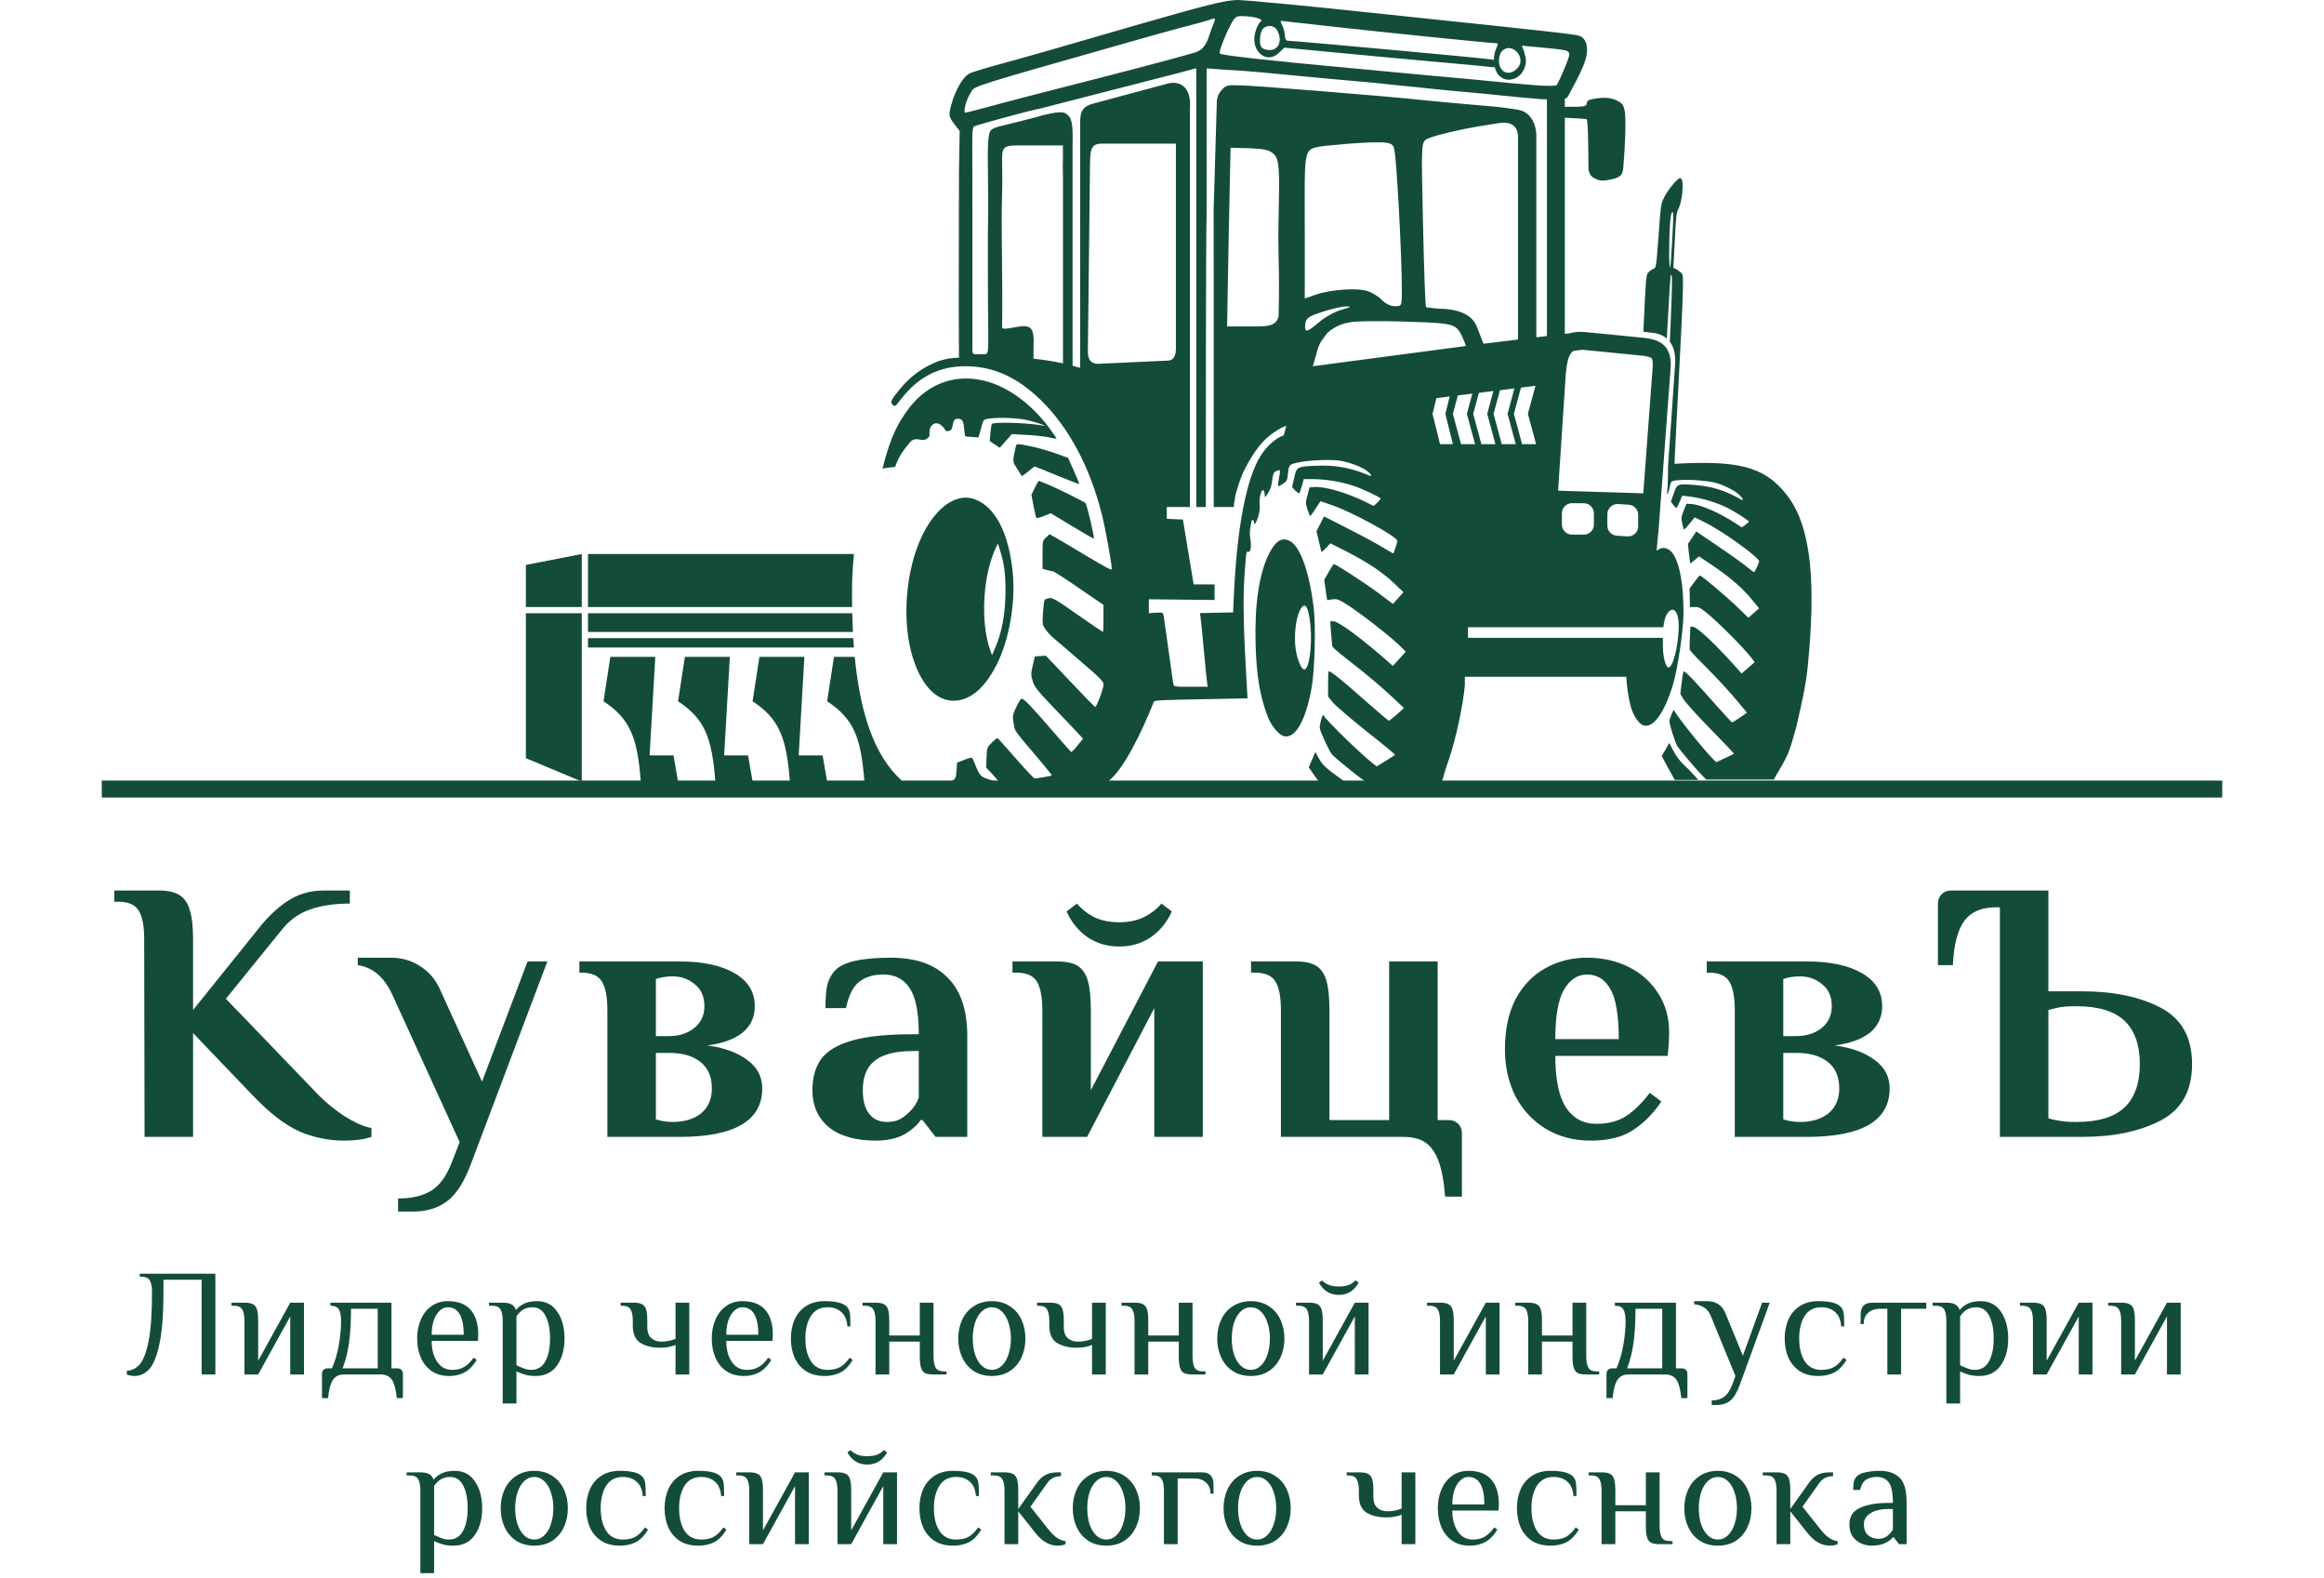 <?xml version="1.0" encoding="UTF-8"?> <svg xmlns="http://www.w3.org/2000/svg" width="137" height="93" viewBox="0 0 137 93" fill="none"><path d="M20.292 67.22C19.368 67.22 18.481 67.037 17.63 66.67C16.794 66.289 15.892 65.592 14.924 64.58L11.382 60.884V67H8.522L8.5 55.34C8.5 54.592 8.398 54.042 8.192 53.69C7.987 53.323 7.576 53.14 6.96 53.14H6.74V52.48H9.38C9.894 52.48 10.29 52.568 10.568 52.744C10.862 52.92 11.067 53.213 11.184 53.624C11.316 54.035 11.382 54.607 11.382 55.34V59.52L15.188 54.79C15.731 54.086 16.31 53.529 16.926 53.118C17.557 52.693 18.276 52.48 19.082 52.48H20.622V53.25C19.713 53.25 18.928 53.367 18.268 53.602C17.623 53.822 17.066 54.225 16.596 54.812L13.318 58.86L18.4 64.14C18.943 64.741 19.552 65.269 20.226 65.724C20.916 66.164 21.473 66.413 21.898 66.472V67C21.458 67.147 20.923 67.22 20.292 67.22ZM23.466 70.63C24.273 70.63 24.926 70.476 25.424 70.168C25.923 69.86 26.326 69.303 26.634 68.496L27.096 67.308L23.137 58.64C22.652 57.584 21.971 56.997 21.09 56.88V56.44H23.026C23.672 56.44 24.244 56.601 24.742 56.924C25.241 57.232 25.622 57.657 25.887 58.2L28.416 63.744L31.101 56.66H32.267L27.823 68.43C27.412 69.574 26.935 70.351 26.392 70.762C25.85 71.187 25.168 71.4 24.346 71.4H23.466V70.63ZM35.804 59.52C35.804 58.772 35.701 58.222 35.496 57.87C35.291 57.503 34.88 57.32 34.264 57.32H34.154V56.66H40.05C41.414 56.66 42.492 56.887 43.284 57.342C44.09 57.797 44.494 58.449 44.494 59.3C44.494 59.945 44.252 60.466 43.768 60.862C43.284 61.243 42.594 61.493 41.7 61.61C42.682 61.742 43.467 62.028 44.054 62.468C44.641 62.893 44.934 63.451 44.934 64.14C44.934 66.047 43.306 67 40.05 67H35.804V59.52ZM39.434 61.06C40.02 61.06 40.512 60.906 40.908 60.598C41.319 60.275 41.524 59.843 41.524 59.3C41.524 58.728 41.333 58.295 40.952 58.002C40.585 57.694 40.153 57.54 39.654 57.54C39.302 57.54 38.972 57.591 38.664 57.694V61.06H39.434ZM39.654 66.12C40.343 66.12 40.901 65.951 41.326 65.614C41.751 65.262 41.964 64.771 41.964 64.14C41.964 63.451 41.736 62.93 41.282 62.578C40.842 62.226 40.226 62.05 39.434 62.05H38.664V65.966C38.972 66.069 39.302 66.12 39.654 66.12ZM51.631 67.22C50.443 67.22 49.519 66.956 48.859 66.428C48.214 65.885 47.891 65.159 47.891 64.25C47.891 63.517 48.06 62.908 48.397 62.424C48.749 61.94 49.358 61.573 50.223 61.324C51.088 61.075 52.291 60.95 53.831 60.95H54.161C54.161 59.674 53.985 58.772 53.633 58.244C53.281 57.701 52.76 57.43 52.071 57.43C51.499 57.43 51.03 57.569 50.663 57.848C50.296 58.127 50.032 58.647 49.871 59.41H48.661C48.661 58.911 48.69 58.486 48.749 58.134C48.822 57.782 48.976 57.474 49.211 57.21C49.666 56.697 50.766 56.44 52.511 56.44C53.978 56.44 55.092 56.829 55.855 57.606C56.632 58.369 57.021 59.52 57.021 61.06V67H55.151L54.381 66.01H54.271C54.139 66.215 53.934 66.421 53.655 66.626C53.156 67.022 52.482 67.22 51.631 67.22ZM52.291 66.12C52.599 66.12 52.863 66.061 53.083 65.944C53.303 65.812 53.516 65.636 53.721 65.416C53.912 65.211 54.058 64.969 54.161 64.69V61.94H53.831C52.79 61.94 52.034 62.131 51.565 62.512C51.096 62.879 50.861 63.458 50.861 64.25C50.861 64.851 50.986 65.313 51.235 65.636C51.484 65.959 51.836 66.12 52.291 66.12ZM61.445 59.52C61.445 58.772 61.342 58.222 61.137 57.87C60.932 57.503 60.521 57.32 59.905 57.32H59.685V56.66H62.325C62.853 56.66 63.256 56.748 63.535 56.924C63.814 57.1 64.012 57.393 64.129 57.804C64.246 58.2 64.305 58.772 64.305 59.52V64.25L68.265 56.66H70.905V67H68.045V59.41L64.085 67H61.445V59.52ZM65.977 55.78C65.273 55.78 64.65 55.597 64.107 55.23C63.564 54.849 63.154 54.343 62.875 53.712L63.491 53.25C63.74 53.558 64.07 53.822 64.481 54.042C64.906 54.247 65.405 54.35 65.977 54.35C66.549 54.35 67.04 54.247 67.451 54.042C67.876 53.822 68.214 53.558 68.463 53.25L69.079 53.712C68.8 54.343 68.39 54.849 67.847 55.23C67.304 55.597 66.681 55.78 65.977 55.78ZM85.19 70.52C85.117 69.581 84.978 68.855 84.772 68.342C84.567 67.843 84.296 67.491 83.958 67.286C83.636 67.095 83.225 67 82.726 67H75.51V59.52C75.51 58.772 75.408 58.222 75.202 57.87C74.997 57.503 74.586 57.32 73.97 57.32H73.75V56.66H76.39C76.918 56.66 77.322 56.748 77.6 56.924C77.879 57.1 78.077 57.393 78.194 57.804C78.312 58.2 78.37 58.772 78.37 59.52V66.01H81.89V56.66H84.75V66.01H85.41C85.63 66.01 85.814 66.083 85.96 66.23C86.107 66.377 86.18 66.56 86.18 66.78V70.52H85.19ZM93.776 67.22C92.764 67.22 91.877 66.985 91.114 66.516C90.352 66.047 89.758 65.409 89.332 64.602C88.922 63.781 88.716 62.857 88.716 61.83C88.716 60.686 88.922 59.711 89.332 58.904C89.758 58.097 90.337 57.489 91.07 57.078C91.804 56.653 92.632 56.44 93.556 56.44C94.466 56.44 95.287 56.623 96.02 56.99C96.754 57.357 97.333 57.877 97.758 58.552C98.184 59.212 98.396 59.975 98.396 60.84C98.396 61.119 98.382 61.434 98.352 61.786L98.308 62.226H91.686C91.686 63.619 91.899 64.639 92.324 65.284C92.75 65.915 93.344 66.23 94.106 66.23C94.81 66.23 95.397 66.076 95.866 65.768C96.35 65.445 96.812 64.991 97.252 64.404L97.934 64.91C97.509 65.57 96.974 66.12 96.328 66.56C95.698 67 94.847 67.22 93.776 67.22ZM95.426 61.236C95.426 59.857 95.265 58.882 94.942 58.31C94.62 57.723 94.158 57.43 93.556 57.43C92.999 57.43 92.544 57.731 92.192 58.332C91.855 58.919 91.686 59.887 91.686 61.236H95.426ZM102.264 59.52C102.264 58.772 102.161 58.222 101.956 57.87C101.75 57.503 101.34 57.32 100.724 57.32H100.614V56.66H106.51C107.874 56.66 108.952 56.887 109.744 57.342C110.55 57.797 110.954 58.449 110.954 59.3C110.954 59.945 110.712 60.466 110.228 60.862C109.744 61.243 109.054 61.493 108.16 61.61C109.142 61.742 109.927 62.028 110.514 62.468C111.1 62.893 111.394 63.451 111.394 64.14C111.394 66.047 109.766 67 106.51 67H102.264V59.52ZM105.894 61.06C106.48 61.06 106.972 60.906 107.368 60.598C107.778 60.275 107.984 59.843 107.984 59.3C107.984 58.728 107.793 58.295 107.412 58.002C107.045 57.694 106.612 57.54 106.114 57.54C105.762 57.54 105.432 57.591 105.124 57.694V61.06H105.894ZM106.114 66.12C106.803 66.12 107.36 65.951 107.786 65.614C108.211 65.262 108.424 64.771 108.424 64.14C108.424 63.451 108.196 62.93 107.742 62.578C107.302 62.226 106.686 62.05 105.894 62.05H105.124V65.966C105.432 66.069 105.762 66.12 106.114 66.12ZM117.893 53.47H117.651C116.815 53.47 116.199 53.734 115.803 54.262C115.407 54.79 115.179 55.663 115.121 56.88H114.241V53.25C114.241 53.03 114.314 52.847 114.461 52.7C114.607 52.553 114.791 52.48 115.011 52.48H120.753V58.42H122.733C124.595 58.42 126.143 58.743 127.375 59.388C128.607 60.033 129.223 61.141 129.223 62.71C129.223 64.279 128.607 65.387 127.375 66.032C126.143 66.677 124.595 67 122.733 67H117.893V53.47ZM122.403 66.12C123.693 66.12 124.639 65.834 125.241 65.262C125.842 64.69 126.143 63.839 126.143 62.71C126.143 61.581 125.842 60.73 125.241 60.158C124.639 59.586 123.693 59.3 122.403 59.3H122.293C121.853 59.3 121.486 59.337 121.193 59.41L120.753 59.52V65.9C120.914 65.959 121.061 65.995 121.193 66.01C121.515 66.083 121.882 66.12 122.293 66.12H122.403Z" fill="#144C3C"></path><path d="M7.926 81.09C7.788 81.09 7.638 81.063 7.476 81.009V80.784C7.776 80.772 8.031 80.643 8.241 80.397C8.457 80.151 8.631 79.692 8.763 79.02C8.895 78.342 8.961 77.382 8.961 76.14C8.961 75.834 8.919 75.609 8.835 75.465C8.751 75.315 8.583 75.24 8.331 75.24H8.241V75.06H12.696V81H11.886V75.42H9.636V76.14C9.636 77.436 9.558 78.45 9.402 79.182C9.252 79.908 9.051 80.409 8.799 80.685C8.553 80.955 8.262 81.09 7.926 81.09ZM14.41 77.85C14.41 77.544 14.368 77.319 14.284 77.175C14.2 77.025 14.032 76.95 13.78 76.95H13.645V76.77H14.41C14.632 76.77 14.797 76.8 14.905 76.86C15.019 76.914 15.1 77.016 15.148 77.166C15.196 77.316 15.22 77.544 15.22 77.85V80.19L17.11 76.77H17.92V81H17.11V77.58L15.22 81H14.41V77.85ZM18.981 80.955C18.981 80.865 19.011 80.79 19.071 80.73C19.131 80.67 19.206 80.64 19.296 80.64H19.566C19.752 80.226 19.887 79.773 19.971 79.281C20.061 78.783 20.106 78.306 20.106 77.85C20.106 77.544 20.064 77.319 19.98 77.175C19.896 77.025 19.728 76.95 19.476 76.95V76.77H23.076V80.64H23.436C23.526 80.64 23.601 80.67 23.661 80.73C23.721 80.79 23.751 80.865 23.751 80.955V82.395H23.391C23.343 81.891 23.247 81.531 23.103 81.315C22.959 81.105 22.74 81 22.446 81H20.286C19.992 81 19.773 81.105 19.629 81.315C19.485 81.531 19.389 81.891 19.341 82.395H18.981V80.955ZM22.266 80.64V77.13H20.691C20.691 77.916 20.652 78.588 20.574 79.146C20.496 79.698 20.37 80.196 20.196 80.64H22.266ZM26.482 81.09C26.074 81.09 25.729 80.994 25.447 80.802C25.165 80.604 24.952 80.34 24.808 80.01C24.664 79.674 24.592 79.299 24.592 78.885C24.592 78.477 24.664 78.105 24.808 77.769C24.952 77.433 25.159 77.169 25.429 76.977C25.705 76.779 26.026 76.68 26.392 76.68C26.998 76.68 27.448 76.851 27.742 77.193C28.042 77.529 28.192 78.018 28.192 78.66L28.174 79.02H25.447C25.447 79.524 25.555 79.935 25.771 80.253C25.987 80.571 26.284 80.73 26.662 80.73C26.944 80.73 27.181 80.67 27.373 80.55C27.571 80.43 27.754 80.25 27.922 80.01L28.102 80.145C27.904 80.475 27.673 80.715 27.409 80.865C27.145 81.015 26.836 81.09 26.482 81.09ZM27.337 78.66C27.337 78.132 27.259 77.73 27.103 77.454C26.947 77.178 26.71 77.04 26.392 77.04C26.212 77.04 26.05 77.112 25.906 77.256C25.762 77.394 25.648 77.586 25.564 77.832C25.486 78.078 25.447 78.354 25.447 78.66H27.337ZM29.634 77.85C29.634 77.544 29.593 77.319 29.509 77.175C29.424 77.025 29.256 76.95 29.005 76.95H28.825V76.77H29.634C29.863 76.77 30.034 76.803 30.148 76.869C30.267 76.929 30.352 77.031 30.399 77.175H30.445C30.552 77.037 30.706 76.92 30.904 76.824C31.102 76.728 31.354 76.68 31.66 76.68C32.175 76.68 32.575 76.89 32.856 77.31C33.139 77.724 33.279 78.249 33.279 78.885C33.279 79.527 33.133 80.055 32.839 80.469C32.55 80.883 32.127 81.09 31.57 81.09C31.341 81.09 31.14 81.066 30.966 81.018C30.793 80.97 30.619 80.904 30.445 80.82V82.71H29.634V77.85ZM31.299 80.73C31.683 80.73 31.965 80.562 32.145 80.226C32.331 79.89 32.425 79.443 32.425 78.885C32.425 78.333 32.337 77.889 32.163 77.553C31.989 77.211 31.732 77.04 31.39 77.04C30.988 77.04 30.672 77.22 30.445 77.58V80.46C30.625 80.544 30.78 80.61 30.913 80.658C31.044 80.706 31.174 80.73 31.299 80.73ZM39.823 79.263C39.553 79.371 39.253 79.425 38.923 79.425C38.461 79.425 38.074 79.332 37.762 79.146C37.456 78.954 37.303 78.612 37.303 78.12V77.85C37.303 77.544 37.261 77.319 37.177 77.175C37.093 77.025 36.925 76.95 36.673 76.95H36.583V76.77H37.348C37.57 76.77 37.735 76.8 37.843 76.86C37.957 76.914 38.038 77.016 38.086 77.166C38.134 77.316 38.158 77.544 38.158 77.85V78.21C38.158 78.504 38.236 78.72 38.392 78.858C38.548 78.996 38.74 79.065 38.968 79.065C39.268 79.065 39.553 79.011 39.823 78.903V76.77H40.633V81H39.823V79.263ZM43.848 81.09C43.44 81.09 43.095 80.994 42.813 80.802C42.531 80.604 42.318 80.34 42.174 80.01C42.03 79.674 41.958 79.299 41.958 78.885C41.958 78.477 42.03 78.105 42.174 77.769C42.318 77.433 42.525 77.169 42.795 76.977C43.071 76.779 43.392 76.68 43.758 76.68C44.364 76.68 44.814 76.851 45.108 77.193C45.408 77.529 45.558 78.018 45.558 78.66L45.54 79.02H42.813C42.813 79.524 42.921 79.935 43.137 80.253C43.353 80.571 43.65 80.73 44.028 80.73C44.31 80.73 44.547 80.67 44.739 80.55C44.937 80.43 45.12 80.25 45.288 80.01L45.468 80.145C45.27 80.475 45.039 80.715 44.775 80.865C44.511 81.015 44.202 81.09 43.848 81.09ZM44.703 78.66C44.703 78.132 44.625 77.73 44.469 77.454C44.313 77.178 44.076 77.04 43.758 77.04C43.578 77.04 43.416 77.112 43.272 77.256C43.128 77.394 43.014 77.586 42.93 77.832C42.852 78.078 42.813 78.354 42.813 78.66H44.703ZM48.603 81.09C48.171 81.09 47.805 80.994 47.505 80.802C47.211 80.604 46.989 80.34 46.839 80.01C46.695 79.674 46.623 79.299 46.623 78.885C46.623 78.471 46.695 78.099 46.839 77.769C46.989 77.433 47.211 77.169 47.505 76.977C47.805 76.779 48.171 76.68 48.603 76.68C49.263 76.68 49.698 76.785 49.908 76.995C50.01 77.097 50.073 77.223 50.097 77.373C50.121 77.517 50.133 77.781 50.133 78.165H49.953C49.929 77.793 49.812 77.514 49.602 77.328C49.392 77.136 49.119 77.04 48.783 77.04C48.351 77.04 48.024 77.211 47.802 77.553C47.586 77.895 47.478 78.339 47.478 78.885C47.478 79.431 47.586 79.875 47.802 80.217C48.024 80.559 48.351 80.73 48.783 80.73C49.089 80.73 49.341 80.673 49.539 80.559C49.737 80.439 49.92 80.256 50.088 80.01L50.268 80.145C50.07 80.481 49.836 80.724 49.566 80.874C49.296 81.018 48.975 81.09 48.603 81.09ZM51.612 77.85C51.612 77.544 51.57 77.319 51.486 77.175C51.402 77.025 51.234 76.95 50.982 76.95H50.847V76.77H51.612C51.834 76.77 51.999 76.8 52.107 76.86C52.221 76.914 52.302 77.016 52.35 77.166C52.398 77.316 52.422 77.544 52.422 77.85V78.705H54.222V76.77H55.032V79.92C55.032 80.226 55.074 80.454 55.158 80.604C55.242 80.748 55.41 80.82 55.662 80.82H55.797V81H55.032C54.81 81 54.642 80.973 54.528 80.919C54.42 80.859 54.342 80.754 54.294 80.604C54.246 80.454 54.222 80.226 54.222 79.92V79.065H52.422V81H51.612V77.85ZM58.468 81.09C58.06 81.09 57.706 80.994 57.406 80.802C57.106 80.604 56.878 80.337 56.722 80.001C56.566 79.665 56.488 79.293 56.488 78.885C56.488 78.477 56.566 78.105 56.722 77.769C56.878 77.433 57.106 77.169 57.406 76.977C57.706 76.779 58.06 76.68 58.468 76.68C58.876 76.68 59.23 76.779 59.53 76.977C59.83 77.169 60.058 77.433 60.214 77.769C60.37 78.105 60.448 78.477 60.448 78.885C60.448 79.293 60.37 79.665 60.214 80.001C60.058 80.337 59.83 80.604 59.53 80.802C59.23 80.994 58.876 81.09 58.468 81.09ZM58.468 80.73C58.69 80.73 58.885 80.649 59.053 80.487C59.227 80.325 59.359 80.103 59.449 79.821C59.545 79.539 59.593 79.227 59.593 78.885C59.593 78.543 59.545 78.231 59.449 77.949C59.359 77.667 59.227 77.445 59.053 77.283C58.885 77.121 58.69 77.04 58.468 77.04C58.246 77.04 58.048 77.121 57.874 77.283C57.706 77.445 57.574 77.667 57.478 77.949C57.388 78.231 57.343 78.543 57.343 78.885C57.343 79.227 57.388 79.539 57.478 79.821C57.574 80.103 57.706 80.325 57.874 80.487C58.048 80.649 58.246 80.73 58.468 80.73ZM64.376 79.263C64.106 79.371 63.806 79.425 63.476 79.425C63.014 79.425 62.627 79.332 62.315 79.146C62.009 78.954 61.856 78.612 61.856 78.12V77.85C61.856 77.544 61.814 77.319 61.73 77.175C61.646 77.025 61.478 76.95 61.226 76.95H61.136V76.77H61.901C62.123 76.77 62.288 76.8 62.396 76.86C62.51 76.914 62.591 77.016 62.639 77.166C62.687 77.316 62.711 77.544 62.711 77.85V78.21C62.711 78.504 62.789 78.72 62.945 78.858C63.101 78.996 63.293 79.065 63.521 79.065C63.821 79.065 64.106 79.011 64.376 78.903V76.77H65.186V81H64.376V79.263ZM66.88 77.85C66.88 77.544 66.838 77.319 66.754 77.175C66.67 77.025 66.502 76.95 66.25 76.95H66.115V76.77H66.88C67.102 76.77 67.267 76.8 67.375 76.86C67.489 76.914 67.57 77.016 67.618 77.166C67.666 77.316 67.69 77.544 67.69 77.85V78.705H69.49V76.77H70.3V79.92C70.3 80.226 70.342 80.454 70.426 80.604C70.51 80.748 70.678 80.82 70.93 80.82H71.065V81H70.3C70.078 81 69.91 80.973 69.796 80.919C69.688 80.859 69.61 80.754 69.562 80.604C69.514 80.454 69.49 80.226 69.49 79.92V79.065H67.69V81H66.88V77.85ZM73.736 81.09C73.328 81.09 72.974 80.994 72.674 80.802C72.374 80.604 72.146 80.337 71.99 80.001C71.834 79.665 71.756 79.293 71.756 78.885C71.756 78.477 71.834 78.105 71.99 77.769C72.146 77.433 72.374 77.169 72.674 76.977C72.974 76.779 73.328 76.68 73.736 76.68C74.144 76.68 74.498 76.779 74.798 76.977C75.098 77.169 75.326 77.433 75.482 77.769C75.638 78.105 75.716 78.477 75.716 78.885C75.716 79.293 75.638 79.665 75.482 80.001C75.326 80.337 75.098 80.604 74.798 80.802C74.498 80.994 74.144 81.09 73.736 81.09ZM73.736 80.73C73.958 80.73 74.153 80.649 74.321 80.487C74.495 80.325 74.627 80.103 74.717 79.821C74.813 79.539 74.861 79.227 74.861 78.885C74.861 78.543 74.813 78.231 74.717 77.949C74.627 77.667 74.495 77.445 74.321 77.283C74.153 77.121 73.958 77.04 73.736 77.04C73.514 77.04 73.316 77.121 73.142 77.283C72.974 77.445 72.842 77.667 72.746 77.949C72.656 78.231 72.611 78.543 72.611 78.885C72.611 79.227 72.656 79.539 72.746 79.821C72.842 80.103 72.974 80.325 73.142 80.487C73.316 80.649 73.514 80.73 73.736 80.73ZM77.167 77.85C77.167 77.544 77.125 77.319 77.041 77.175C76.957 77.025 76.789 76.95 76.537 76.95H76.402V76.77H77.167C77.389 76.77 77.554 76.8 77.662 76.86C77.776 76.914 77.857 77.016 77.905 77.166C77.953 77.316 77.977 77.544 77.977 77.85V80.19L79.867 76.77H80.677V81H79.867V77.58L77.977 81H77.167V77.85ZM78.922 76.311C78.406 76.311 78.016 76.071 77.752 75.591L77.932 75.456C78.052 75.576 78.187 75.666 78.337 75.726C78.487 75.786 78.682 75.816 78.922 75.816C79.162 75.816 79.357 75.786 79.507 75.726C79.657 75.666 79.792 75.576 79.912 75.456L80.092 75.591C79.828 76.071 79.438 76.311 78.922 76.311ZM84.888 77.85C84.888 77.544 84.846 77.319 84.762 77.175C84.678 77.025 84.51 76.95 84.258 76.95H84.123V76.77H84.888C85.11 76.77 85.275 76.8 85.383 76.86C85.497 76.914 85.578 77.016 85.626 77.166C85.674 77.316 85.698 77.544 85.698 77.85V80.19L87.588 76.77H88.398V81H87.588V77.58L85.698 81H84.888V77.85ZM90.089 77.85C90.089 77.544 90.047 77.319 89.963 77.175C89.879 77.025 89.711 76.95 89.459 76.95H89.324V76.77H90.089C90.311 76.77 90.476 76.8 90.584 76.86C90.698 76.914 90.779 77.016 90.827 77.166C90.875 77.316 90.899 77.544 90.899 77.85V78.705H92.699V76.77H93.509V79.92C93.509 80.226 93.551 80.454 93.635 80.604C93.719 80.748 93.887 80.82 94.139 80.82H94.274V81H93.509C93.287 81 93.119 80.973 93.005 80.919C92.897 80.859 92.819 80.754 92.771 80.604C92.723 80.454 92.699 80.226 92.699 79.92V79.065H90.899V81H90.089V77.85ZM94.703 80.955C94.703 80.865 94.733 80.79 94.793 80.73C94.853 80.67 94.928 80.64 95.018 80.64H95.288C95.474 80.226 95.609 79.773 95.693 79.281C95.783 78.783 95.828 78.306 95.828 77.85C95.828 77.544 95.786 77.319 95.702 77.175C95.618 77.025 95.45 76.95 95.198 76.95V76.77H98.798V80.64H99.158C99.248 80.64 99.323 80.67 99.383 80.73C99.443 80.79 99.473 80.865 99.473 80.955V82.395H99.113C99.065 81.891 98.969 81.531 98.825 81.315C98.681 81.105 98.462 81 98.168 81H96.008C95.714 81 95.495 81.105 95.351 81.315C95.207 81.531 95.111 81.891 95.063 82.395H94.703V80.955ZM97.988 80.64V77.13H96.413C96.413 77.916 96.374 78.588 96.296 79.146C96.218 79.698 96.092 80.196 95.918 80.64H97.988ZM100.907 82.53C101.201 82.53 101.441 82.461 101.627 82.323C101.819 82.191 101.984 81.945 102.122 81.585L102.302 81.09L100.862 77.58C100.694 77.148 100.364 76.908 99.872 76.86V76.68H100.637C101.159 76.68 101.519 76.92 101.717 77.4L102.743 79.893L103.877 76.77H104.327L102.572 81.585C102.398 82.059 102.206 82.38 101.996 82.548C101.786 82.716 101.513 82.8 101.177 82.8H100.907V82.53ZM107.187 81.09C106.755 81.09 106.389 80.994 106.089 80.802C105.795 80.604 105.573 80.34 105.423 80.01C105.279 79.674 105.207 79.299 105.207 78.885C105.207 78.471 105.279 78.099 105.423 77.769C105.573 77.433 105.795 77.169 106.089 76.977C106.389 76.779 106.755 76.68 107.187 76.68C107.847 76.68 108.282 76.785 108.492 76.995C108.594 77.097 108.657 77.223 108.681 77.373C108.705 77.517 108.717 77.781 108.717 78.165H108.537C108.513 77.793 108.396 77.514 108.186 77.328C107.976 77.136 107.703 77.04 107.367 77.04C106.935 77.04 106.608 77.211 106.386 77.553C106.17 77.895 106.062 78.339 106.062 78.885C106.062 79.431 106.17 79.875 106.386 80.217C106.608 80.559 106.935 80.73 107.367 80.73C107.673 80.73 107.925 80.673 108.123 80.559C108.321 80.439 108.504 80.256 108.672 80.01L108.852 80.145C108.654 80.481 108.42 80.724 108.15 80.874C107.88 81.018 107.559 81.09 107.187 81.09ZM111.259 77.13H110.809C110.527 77.13 110.299 77.211 110.125 77.373C109.951 77.529 109.864 77.748 109.864 78.03H109.684V77.49C109.684 77.01 109.909 76.77 110.359 76.77H113.554V77.13H112.069V81H111.259V77.13ZM114.739 77.85C114.739 77.544 114.697 77.319 114.613 77.175C114.529 77.025 114.361 76.95 114.109 76.95H113.929V76.77H114.739C114.967 76.77 115.138 76.803 115.252 76.869C115.372 76.929 115.456 77.031 115.504 77.175H115.549C115.657 77.037 115.81 76.92 116.008 76.824C116.206 76.728 116.458 76.68 116.764 76.68C117.28 76.68 117.679 76.89 117.961 77.31C118.243 77.724 118.384 78.249 118.384 78.885C118.384 79.527 118.237 80.055 117.943 80.469C117.655 80.883 117.232 81.09 116.674 81.09C116.446 81.09 116.245 81.066 116.071 81.018C115.897 80.97 115.723 80.904 115.549 80.82V82.71H114.739V77.85ZM116.404 80.73C116.788 80.73 117.07 80.562 117.25 80.226C117.436 79.89 117.529 79.443 117.529 78.885C117.529 78.333 117.442 77.889 117.268 77.553C117.094 77.211 116.836 77.04 116.494 77.04C116.092 77.04 115.777 77.22 115.549 77.58V80.46C115.729 80.544 115.885 80.61 116.017 80.658C116.149 80.706 116.278 80.73 116.404 80.73ZM119.842 77.85C119.842 77.544 119.8 77.319 119.716 77.175C119.632 77.025 119.464 76.95 119.212 76.95H119.077V76.77H119.842C120.064 76.77 120.229 76.8 120.337 76.86C120.451 76.914 120.532 77.016 120.58 77.166C120.628 77.316 120.652 77.544 120.652 77.85V80.19L122.542 76.77H123.352V81H122.542V77.58L120.652 81H119.842V77.85ZM125.043 77.85C125.043 77.544 125.001 77.319 124.917 77.175C124.833 77.025 124.665 76.95 124.413 76.95H124.278V76.77H125.043C125.265 76.77 125.43 76.8 125.538 76.86C125.652 76.914 125.733 77.016 125.781 77.166C125.829 77.316 125.853 77.544 125.853 77.85V80.19L127.743 76.77H128.553V81H127.743V77.58L125.853 81H125.043V77.85ZM24.78 87.85C24.78 87.544 24.738 87.319 24.654 87.175C24.57 87.025 24.402 86.95 24.15 86.95H23.97V86.77H24.78C25.008 86.77 25.179 86.803 25.293 86.869C25.413 86.929 25.497 87.031 25.545 87.175H25.59C25.698 87.037 25.851 86.92 26.049 86.824C26.247 86.728 26.499 86.68 26.805 86.68C27.321 86.68 27.72 86.89 28.002 87.31C28.284 87.724 28.425 88.249 28.425 88.885C28.425 89.527 28.278 90.055 27.984 90.469C27.696 90.883 27.273 91.09 26.715 91.09C26.487 91.09 26.286 91.066 26.112 91.018C25.938 90.97 25.764 90.904 25.59 90.82V92.71H24.78V87.85ZM26.445 90.73C26.829 90.73 27.111 90.562 27.291 90.226C27.477 89.89 27.57 89.443 27.57 88.885C27.57 88.333 27.483 87.889 27.309 87.553C27.135 87.211 26.877 87.04 26.535 87.04C26.133 87.04 25.818 87.22 25.59 87.58V90.46C25.77 90.544 25.926 90.61 26.058 90.658C26.19 90.706 26.319 90.73 26.445 90.73ZM31.494 91.09C31.087 91.09 30.733 90.994 30.433 90.802C30.133 90.604 29.904 90.337 29.748 90.001C29.593 89.665 29.515 89.293 29.515 88.885C29.515 88.477 29.593 88.105 29.748 87.769C29.904 87.433 30.133 87.169 30.433 86.977C30.733 86.779 31.087 86.68 31.494 86.68C31.902 86.68 32.257 86.779 32.556 86.977C32.856 87.169 33.084 87.433 33.24 87.769C33.397 88.105 33.474 88.477 33.474 88.885C33.474 89.293 33.397 89.665 33.24 90.001C33.084 90.337 32.856 90.604 32.556 90.802C32.257 90.994 31.902 91.09 31.494 91.09ZM31.494 90.73C31.716 90.73 31.912 90.649 32.08 90.487C32.254 90.325 32.386 90.103 32.475 89.821C32.572 89.539 32.62 89.227 32.62 88.885C32.62 88.543 32.572 88.231 32.475 87.949C32.386 87.667 32.254 87.445 32.08 87.283C31.912 87.121 31.716 87.04 31.494 87.04C31.273 87.04 31.075 87.121 30.901 87.283C30.733 87.445 30.601 87.667 30.505 87.949C30.415 88.231 30.369 88.543 30.369 88.885C30.369 89.227 30.415 89.539 30.505 89.821C30.601 90.103 30.733 90.325 30.901 90.487C31.075 90.649 31.273 90.73 31.494 90.73ZM36.537 91.09C36.105 91.09 35.739 90.994 35.439 90.802C35.145 90.604 34.923 90.34 34.773 90.01C34.629 89.674 34.557 89.299 34.557 88.885C34.557 88.471 34.629 88.099 34.773 87.769C34.923 87.433 35.145 87.169 35.439 86.977C35.739 86.779 36.105 86.68 36.537 86.68C37.197 86.68 37.632 86.785 37.842 86.995C37.944 87.097 38.007 87.223 38.031 87.373C38.055 87.517 38.067 87.781 38.067 88.165H37.887C37.863 87.793 37.746 87.514 37.536 87.328C37.326 87.136 37.053 87.04 36.717 87.04C36.285 87.04 35.958 87.211 35.736 87.553C35.52 87.895 35.412 88.339 35.412 88.885C35.412 89.431 35.52 89.875 35.736 90.217C35.958 90.559 36.285 90.73 36.717 90.73C37.023 90.73 37.275 90.673 37.473 90.559C37.671 90.439 37.854 90.256 38.022 90.01L38.202 90.145C38.004 90.481 37.77 90.724 37.5 90.874C37.23 91.018 36.909 91.09 36.537 91.09ZM41.158 91.09C40.726 91.09 40.36 90.994 40.06 90.802C39.766 90.604 39.544 90.34 39.394 90.01C39.25 89.674 39.178 89.299 39.178 88.885C39.178 88.471 39.25 88.099 39.394 87.769C39.544 87.433 39.766 87.169 40.06 86.977C40.36 86.779 40.726 86.68 41.158 86.68C41.818 86.68 42.253 86.785 42.463 86.995C42.565 87.097 42.628 87.223 42.652 87.373C42.676 87.517 42.688 87.781 42.688 88.165H42.508C42.484 87.793 42.367 87.514 42.157 87.328C41.947 87.136 41.674 87.04 41.338 87.04C40.906 87.04 40.579 87.211 40.357 87.553C40.141 87.895 40.033 88.339 40.033 88.885C40.033 89.431 40.141 89.875 40.357 90.217C40.579 90.559 40.906 90.73 41.338 90.73C41.644 90.73 41.896 90.673 42.094 90.559C42.292 90.439 42.475 90.256 42.643 90.01L42.823 90.145C42.625 90.481 42.391 90.724 42.121 90.874C41.851 91.018 41.53 91.09 41.158 91.09ZM44.167 87.85C44.167 87.544 44.125 87.319 44.041 87.175C43.957 87.025 43.789 86.95 43.537 86.95H43.402V86.77H44.167C44.389 86.77 44.554 86.8 44.662 86.86C44.776 86.914 44.857 87.016 44.905 87.166C44.953 87.316 44.977 87.544 44.977 87.85V90.19L46.867 86.77H47.677V91H46.867V87.58L44.977 91H44.167V87.85ZM49.368 87.85C49.368 87.544 49.326 87.319 49.242 87.175C49.158 87.025 48.99 86.95 48.738 86.95H48.603V86.77H49.368C49.59 86.77 49.755 86.8 49.863 86.86C49.977 86.914 50.058 87.016 50.106 87.166C50.154 87.316 50.178 87.544 50.178 87.85V90.19L52.068 86.77H52.878V91H52.068V87.58L50.178 91H49.368V87.85ZM51.123 86.311C50.607 86.311 50.217 86.071 49.953 85.591L50.133 85.456C50.253 85.576 50.388 85.666 50.538 85.726C50.688 85.786 50.883 85.816 51.123 85.816C51.363 85.816 51.558 85.786 51.708 85.726C51.858 85.666 51.993 85.576 52.113 85.456L52.293 85.591C52.029 86.071 51.639 86.311 51.123 86.311ZM56.179 91.09C55.748 91.09 55.382 90.994 55.081 90.802C54.788 90.604 54.566 90.34 54.416 90.01C54.272 89.674 54.2 89.299 54.2 88.885C54.2 88.471 54.272 88.099 54.416 87.769C54.566 87.433 54.788 87.169 55.081 86.977C55.382 86.779 55.748 86.68 56.179 86.68C56.84 86.68 57.275 86.785 57.484 86.995C57.587 87.097 57.65 87.223 57.673 87.373C57.697 87.517 57.709 87.781 57.709 88.165H57.529C57.505 87.793 57.389 87.514 57.178 87.328C56.968 87.136 56.696 87.04 56.359 87.04C55.928 87.04 55.6 87.211 55.379 87.553C55.163 87.895 55.054 88.339 55.054 88.885C55.054 89.431 55.163 89.875 55.379 90.217C55.6 90.559 55.928 90.73 56.359 90.73C56.666 90.73 56.917 90.673 57.115 90.559C57.313 90.439 57.496 90.256 57.664 90.01L57.844 90.145C57.647 90.481 57.413 90.724 57.142 90.874C56.873 91.018 56.551 91.09 56.179 91.09ZM62.366 91.09C61.88 91.09 61.445 90.85 61.061 90.37L60.026 89.065V91H59.216V87.85C59.216 87.544 59.174 87.319 59.09 87.175C59.006 87.025 58.838 86.95 58.586 86.95H58.406V86.77H59.216C59.438 86.77 59.603 86.8 59.711 86.86C59.825 86.914 59.906 87.016 59.954 87.166C60.002 87.316 60.026 87.544 60.026 87.85V88.93L61.151 87.355C61.289 87.163 61.448 87.019 61.628 86.923C61.814 86.821 62.045 86.77 62.321 86.77H62.546V86.995C62.198 86.995 61.928 87.13 61.736 87.4L60.746 88.795L61.781 90.1C61.949 90.316 62.114 90.484 62.276 90.604C62.444 90.724 62.624 90.799 62.816 90.829V91C62.684 91.06 62.534 91.09 62.366 91.09ZM65.219 91.09C64.811 91.09 64.457 90.994 64.156 90.802C63.856 90.604 63.629 90.337 63.472 90.001C63.316 89.665 63.239 89.293 63.239 88.885C63.239 88.477 63.316 88.105 63.472 87.769C63.629 87.433 63.856 87.169 64.156 86.977C64.457 86.779 64.811 86.68 65.219 86.68C65.626 86.68 65.981 86.779 66.281 86.977C66.581 87.169 66.808 87.433 66.965 87.769C67.121 88.105 67.198 88.477 67.198 88.885C67.198 89.293 67.121 89.665 66.965 90.001C66.808 90.337 66.581 90.604 66.281 90.802C65.981 90.994 65.626 91.09 65.219 91.09ZM65.219 90.73C65.441 90.73 65.635 90.649 65.803 90.487C65.978 90.325 66.109 90.103 66.2 89.821C66.296 89.539 66.344 89.227 66.344 88.885C66.344 88.543 66.296 88.231 66.2 87.949C66.109 87.667 65.978 87.445 65.803 87.283C65.635 87.121 65.441 87.04 65.219 87.04C64.996 87.04 64.799 87.121 64.624 87.283C64.457 87.445 64.325 87.667 64.228 87.949C64.138 88.231 64.094 88.543 64.094 88.885C64.094 89.227 64.138 89.539 64.228 89.821C64.325 90.103 64.457 90.325 64.624 90.487C64.799 90.649 64.996 90.73 65.219 90.73ZM68.614 87.85C68.614 87.544 68.572 87.319 68.488 87.175C68.404 87.025 68.236 86.95 67.984 86.95H67.894V86.77H70.864C71.314 86.77 71.539 87.01 71.539 87.49V88.03H71.359C71.359 87.748 71.272 87.529 71.098 87.373C70.924 87.211 70.696 87.13 70.414 87.13H69.424V91H68.614V87.85ZM74.108 91.09C73.7 91.09 73.346 90.994 73.046 90.802C72.746 90.604 72.518 90.337 72.362 90.001C72.206 89.665 72.128 89.293 72.128 88.885C72.128 88.477 72.206 88.105 72.362 87.769C72.518 87.433 72.746 87.169 73.046 86.977C73.346 86.779 73.7 86.68 74.108 86.68C74.516 86.68 74.87 86.779 75.17 86.977C75.47 87.169 75.698 87.433 75.854 87.769C76.01 88.105 76.088 88.477 76.088 88.885C76.088 89.293 76.01 89.665 75.854 90.001C75.698 90.337 75.47 90.604 75.17 90.802C74.87 90.994 74.516 91.09 74.108 91.09ZM74.108 90.73C74.33 90.73 74.525 90.649 74.693 90.487C74.867 90.325 74.999 90.103 75.089 89.821C75.185 89.539 75.233 89.227 75.233 88.885C75.233 88.543 75.185 88.231 75.089 87.949C74.999 87.667 74.867 87.445 74.693 87.283C74.525 87.121 74.33 87.04 74.108 87.04C73.886 87.04 73.688 87.121 73.514 87.283C73.346 87.445 73.214 87.667 73.118 87.949C73.028 88.231 72.983 88.543 72.983 88.885C72.983 89.227 73.028 89.539 73.118 89.821C73.214 90.103 73.346 90.325 73.514 90.487C73.688 90.649 73.886 90.73 74.108 90.73ZM82.625 89.263C82.355 89.371 82.055 89.425 81.725 89.425C81.263 89.425 80.876 89.332 80.564 89.146C80.258 88.954 80.105 88.612 80.105 88.12V87.85C80.105 87.544 80.063 87.319 79.979 87.175C79.895 87.025 79.727 86.95 79.475 86.95H79.385V86.77H80.15C80.372 86.77 80.537 86.8 80.645 86.86C80.759 86.914 80.84 87.016 80.888 87.166C80.936 87.316 80.96 87.544 80.96 87.85V88.21C80.96 88.504 81.038 88.72 81.194 88.858C81.35 88.996 81.542 89.065 81.77 89.065C82.07 89.065 82.355 89.011 82.625 88.903V86.77H83.435V91H82.625V89.263ZM86.649 91.09C86.241 91.09 85.896 90.994 85.614 90.802C85.332 90.604 85.119 90.34 84.975 90.01C84.831 89.674 84.759 89.299 84.759 88.885C84.759 88.477 84.831 88.105 84.975 87.769C85.119 87.433 85.326 87.169 85.596 86.977C85.872 86.779 86.193 86.68 86.559 86.68C87.165 86.68 87.615 86.851 87.909 87.193C88.209 87.529 88.359 88.018 88.359 88.66L88.341 89.02H85.614C85.614 89.524 85.722 89.935 85.938 90.253C86.154 90.571 86.451 90.73 86.829 90.73C87.111 90.73 87.348 90.67 87.54 90.55C87.738 90.43 87.921 90.25 88.089 90.01L88.269 90.145C88.071 90.475 87.84 90.715 87.576 90.865C87.312 91.015 87.003 91.09 86.649 91.09ZM87.504 88.66C87.504 88.132 87.426 87.73 87.27 87.454C87.114 87.178 86.877 87.04 86.559 87.04C86.379 87.04 86.217 87.112 86.073 87.256C85.929 87.394 85.815 87.586 85.731 87.832C85.653 88.078 85.614 88.354 85.614 88.66H87.504ZM91.404 91.09C90.972 91.09 90.606 90.994 90.306 90.802C90.012 90.604 89.79 90.34 89.64 90.01C89.496 89.674 89.424 89.299 89.424 88.885C89.424 88.471 89.496 88.099 89.64 87.769C89.79 87.433 90.012 87.169 90.306 86.977C90.606 86.779 90.972 86.68 91.404 86.68C92.064 86.68 92.499 86.785 92.709 86.995C92.811 87.097 92.874 87.223 92.898 87.373C92.922 87.517 92.934 87.781 92.934 88.165H92.754C92.73 87.793 92.613 87.514 92.403 87.328C92.193 87.136 91.92 87.04 91.584 87.04C91.152 87.04 90.825 87.211 90.603 87.553C90.387 87.895 90.279 88.339 90.279 88.885C90.279 89.431 90.387 89.875 90.603 90.217C90.825 90.559 91.152 90.73 91.584 90.73C91.89 90.73 92.142 90.673 92.34 90.559C92.538 90.439 92.721 90.256 92.889 90.01L93.069 90.145C92.871 90.481 92.637 90.724 92.367 90.874C92.097 91.018 91.776 91.09 91.404 91.09ZM94.413 87.85C94.413 87.544 94.371 87.319 94.287 87.175C94.204 87.025 94.035 86.95 93.784 86.95H93.648V86.77H94.413C94.635 86.77 94.8 86.8 94.909 86.86C95.022 86.914 95.103 87.016 95.151 87.166C95.2 87.316 95.224 87.544 95.224 87.85V88.705H97.023V86.77H97.834V89.92C97.834 90.226 97.876 90.454 97.96 90.604C98.043 90.748 98.212 90.82 98.463 90.82H98.599V91H97.834C97.612 91 97.444 90.973 97.329 90.919C97.222 90.859 97.144 90.754 97.096 90.604C97.047 90.454 97.023 90.226 97.023 89.92V89.065H95.224V91H94.413V87.85ZM101.269 91.09C100.861 91.09 100.507 90.994 100.207 90.802C99.907 90.604 99.679 90.337 99.523 90.001C99.367 89.665 99.289 89.293 99.289 88.885C99.289 88.477 99.367 88.105 99.523 87.769C99.679 87.433 99.907 87.169 100.207 86.977C100.507 86.779 100.861 86.68 101.269 86.68C101.677 86.68 102.031 86.779 102.331 86.977C102.631 87.169 102.859 87.433 103.015 87.769C103.171 88.105 103.249 88.477 103.249 88.885C103.249 89.293 103.171 89.665 103.015 90.001C102.859 90.337 102.631 90.604 102.331 90.802C102.031 90.994 101.677 91.09 101.269 91.09ZM101.269 90.73C101.491 90.73 101.686 90.649 101.854 90.487C102.028 90.325 102.16 90.103 102.25 89.821C102.346 89.539 102.394 89.227 102.394 88.885C102.394 88.543 102.346 88.231 102.25 87.949C102.16 87.667 102.028 87.445 101.854 87.283C101.686 87.121 101.491 87.04 101.269 87.04C101.047 87.04 100.849 87.121 100.675 87.283C100.507 87.445 100.375 87.667 100.279 87.949C100.189 88.231 100.144 88.543 100.144 88.885C100.144 89.227 100.189 89.539 100.279 89.821C100.375 90.103 100.507 90.325 100.675 90.487C100.849 90.649 101.047 90.73 101.269 90.73ZM107.878 91.09C107.392 91.09 106.957 90.85 106.573 90.37L105.538 89.065V91H104.728V87.85C104.728 87.544 104.686 87.319 104.602 87.175C104.518 87.025 104.35 86.95 104.098 86.95H103.918V86.77H104.728C104.95 86.77 105.115 86.8 105.223 86.86C105.337 86.914 105.418 87.016 105.466 87.166C105.514 87.316 105.538 87.544 105.538 87.85V88.93L106.663 87.355C106.801 87.163 106.96 87.019 107.14 86.923C107.326 86.821 107.557 86.77 107.833 86.77H108.058V86.995C107.71 86.995 107.44 87.13 107.248 87.4L106.258 88.795L107.293 90.1C107.461 90.316 107.626 90.484 107.788 90.604C107.956 90.724 108.136 90.799 108.328 90.829V91C108.196 91.06 108.046 91.09 107.878 91.09ZM110.326 91.09C110.134 91.09 109.939 91.051 109.741 90.973C109.543 90.889 109.372 90.754 109.228 90.568C109.09 90.382 109.021 90.136 109.021 89.83C109.021 89.374 109.231 89.05 109.651 88.858C110.077 88.666 110.632 88.57 111.316 88.57H111.586C111.586 87.982 111.505 87.58 111.343 87.364C111.181 87.148 110.947 87.04 110.641 87.04C110.371 87.04 110.155 87.097 109.993 87.211C109.831 87.325 109.717 87.523 109.651 87.805H109.246C109.246 87.601 109.258 87.442 109.282 87.328C109.306 87.208 109.369 87.097 109.471 86.995C109.579 86.887 109.756 86.809 110.002 86.761C110.254 86.707 110.527 86.68 110.821 86.68C111.307 86.68 111.691 86.812 111.973 87.076C112.255 87.334 112.396 87.832 112.396 88.57V91H111.946L111.631 90.595H111.586C111.478 90.733 111.319 90.85 111.109 90.946C110.899 91.042 110.638 91.09 110.326 91.09ZM110.731 90.685C110.929 90.685 111.094 90.637 111.226 90.541C111.358 90.445 111.478 90.313 111.586 90.145V88.93H111.316C110.872 88.93 110.521 89.014 110.263 89.182C110.005 89.344 109.876 89.56 109.876 89.83C109.876 90.106 109.957 90.319 110.119 90.469C110.287 90.613 110.491 90.685 110.731 90.685Z" fill="#144C3C"></path><rect x="6" y="46" width="125" height="1" fill="#144C3C"></rect><path fill-rule="evenodd" clip-rule="evenodd" d="M60.944 21.141C61.478 21.196 62.064 21.283 62.663 21.416V10.609L62.661 10.523L62.661 10.522L62.661 10.522C62.653 9.982 62.646 9.567 62.659 9.416V8.57H62.005H60.008C59.073 8.57 59.073 8.747 59.073 9.537C59.073 9.84 59.077 10.002 59.081 10.15C59.088 10.406 59.094 10.616 59.073 11.44C59.04 12.737 59.046 13.303 59.073 15.875C59.096 18.111 59.079 18.978 59.074 19.224L59.074 19.224C59.073 19.26 59.073 19.283 59.073 19.294C59.073 19.412 59.358 19.377 59.78 19.294C60.822 19.09 60.983 19.265 60.925 20.523V21.137L60.944 21.141ZM63.676 21.682C63.527 21.636 63.378 21.593 63.229 21.553V8.568H63.227C63.269 7.146 63.134 6.946 62.924 6.763C62.919 6.759 62.914 6.754 62.91 6.75C62.771 6.626 62.58 6.456 60.927 6.945C60.855 6.968 60.133 7.148 60.133 7.148C59.794 7.228 59.603 7.277 59.441 7.318L59.44 7.319C59.398 7.33 59.358 7.34 59.317 7.35C59.286 7.358 59.255 7.366 59.224 7.374L59.224 7.374L59.224 7.374L59.224 7.374L59.224 7.374L59.223 7.374L59.223 7.374L59.223 7.374C59.169 7.388 59.117 7.4 59.068 7.412C58.774 7.484 58.558 7.536 58.421 7.674C58.209 7.827 58.224 8.953 58.239 10.199C58.242 10.409 58.245 10.622 58.246 10.834C58.249 11.186 58.252 11.542 58.252 11.886V12.612L58.237 13.769C58.234 13.789 58.235 14.15 58.236 14.756V14.756V14.756C58.236 15.168 58.237 15.693 58.237 16.3C58.237 17.508 58.246 18.397 58.253 19.051C58.268 20.476 58.271 20.783 58.143 20.853C58.108 20.872 58.063 20.873 58.005 20.874C57.989 20.875 57.971 20.875 57.952 20.876H57.85C57.798 20.877 57.753 20.876 57.708 20.876C57.663 20.876 57.618 20.875 57.565 20.876C57.551 20.872 57.532 20.872 57.51 20.873C57.432 20.875 57.322 20.878 57.322 20.674V17.534V12.737C57.322 11.619 57.32 10.641 57.318 9.86V9.86V9.86C57.315 8.689 57.313 7.958 57.322 7.853C57.337 7.663 57.366 7.488 57.41 7.458C57.44 7.414 58.746 7.049 60.302 6.639C60.648 6.548 61.026 6.459 61.405 6.376L69.597 4.269C69.913 4.181 70.522 4.014 70.522 4.03V4.556V4.759V29.881L70.144 29.872V6.439C70.272 4.873 69.31 4.782 68.813 4.932L64.581 6.069C63.767 6.254 63.676 6.598 63.676 7.233V21.682ZM70.522 29.881H70.648H71.082V29.796C71.082 26.846 71.082 14.276 71.13 12.534V4.03L72.214 4.111C72.713 4.126 73.793 4.211 74.394 4.269C74.996 4.328 76.674 4.486 78.083 4.617C78.388 4.646 78.791 4.682 79.259 4.723L79.259 4.723C79.835 4.775 80.508 4.835 81.221 4.901L82.382 5.026C83.075 5.09 83.528 5.138 83.982 5.187C84.429 5.235 84.879 5.283 85.561 5.346C85.912 5.379 86.239 5.409 86.546 5.437L86.546 5.437C87.291 5.505 87.927 5.563 88.54 5.63L89.168 5.69C89.242 5.705 89.573 5.732 89.888 5.758C90.156 5.779 90.413 5.8 90.493 5.812C90.749 5.841 90.941 5.856 91.145 5.852C91.161 5.854 91.177 5.855 91.192 5.856V19.802L90.567 19.878V8.065C90.587 7.6 90.4 6.629 89.487 6.467C88.717 6.33 87.719 6.242 87.149 6.201C86.159 6.119 84.887 5.997 84.13 5.924L83.96 5.908C81.671 5.66 73.804 5.031 73.144 5.031C73.06 5.031 72.98 5.028 72.903 5.026C72.574 5.016 72.307 5.007 72.111 5.203C71.885 5.428 71.772 5.639 71.734 5.929L71.544 12.357C71.544 15.065 71.547 16.702 71.548 17.827C71.549 18.416 71.55 29.492 71.55 29.881H72.515H72.735C72.735 29.781 72.735 29.691 72.786 29.479L72.825 29.198C72.832 29.172 72.84 29.145 72.848 29.118L72.848 29.117L72.848 29.116C72.981 28.64 73.167 27.978 73.538 27.356C73.789 26.881 74.089 26.446 74.374 26.121C74.752 25.691 75.373 25.239 75.832 25.092L75.676 25.657C75.212 25.814 74.666 26.288 74.303 26.878C73.465 28.246 72.923 31.08 72.74 35.037L72.691 36.089L71.719 36.11L70.74 36.131L70.782 36.461C70.81 36.643 70.888 37.471 70.965 38.299L70.965 38.3L70.965 38.301C71.043 39.128 71.12 39.954 71.148 40.137L71.191 40.473H70.197C69.225 40.473 69.204 40.473 69.169 40.312C69.155 40.228 69.021 39.337 68.887 38.334C68.853 38.09 68.82 37.85 68.788 37.627L68.788 37.626C68.691 36.931 68.615 36.384 68.599 36.299C68.564 36.089 68.556 36.089 68.141 36.11L67.725 36.138V35.724V35.317L69.662 35.338L71.599 35.359V34.896V34.441H70.979H70.367L70.049 32.525L69.733 30.617L69.254 30.596L68.782 30.575V30.231V29.881H70.522ZM92.246 5.817C92.283 5.804 92.316 5.789 92.347 5.771C92.417 5.731 92.49 5.589 92.571 5.427C92.605 5.36 92.654 5.268 92.711 5.16L92.712 5.16L92.712 5.16L92.712 5.159L92.712 5.159C92.946 4.72 93.33 4 93.483 3.461C93.659 2.817 93.527 2.276 93.116 2.115C92.858 2.013 90.521 1.768 83.55 1.037L83.55 1.037L83.55 1.037L83.55 1.037L83.548 1.036L83.543 1.036L83.541 1.036C82.573 0.934 81.517 0.823 80.365 0.702C76.813 0.322 73.511 0.015 73.026 0.001C72.307 -0.014 71.148 0.278 66.789 1.536C63.839 2.399 60.536 3.349 59.45 3.642C58.364 3.934 57.322 4.241 57.161 4.329C56.779 4.504 56.31 5.309 56.075 6.186C55.913 6.771 55.928 6.873 56.236 7.283L56.574 7.722L56.531 10.155C56.531 11.078 56.529 12.03 56.526 13.104V13.104V13.104L56.526 13.104V13.104V13.104V13.104C56.522 14.49 56.518 16.077 56.518 18.061L56.531 20.876V21.078C56.071 21.088 55.793 21.14 55.33 21.28C54.414 21.631 53.675 22.164 53.055 22.922C52.513 23.581 52.463 23.694 52.625 23.855C52.759 23.981 52.766 23.974 53.146 23.483C54.154 22.192 55.386 21.575 56.95 21.582C58.555 21.596 59.957 22.22 61.337 23.56C63.007 25.174 64.274 27.559 64.972 30.386C65.169 31.172 65.542 33.248 65.542 33.535C65.542 33.627 65.169 33.43 64.112 32.799C63.331 32.329 62.507 31.838 62.281 31.712L61.873 31.48L61.661 31.677C61.457 31.873 61.457 31.873 61.457 32.694V33.522L61.718 33.592C61.866 33.634 62.028 33.669 62.077 33.669C62.126 33.669 62.809 34.111 63.605 34.658L65.049 35.647V36.447C65.049 36.889 65.035 37.246 65.021 37.246C65.007 37.246 64.331 36.791 63.528 36.229C62.218 35.31 62.042 35.212 61.844 35.254C61.732 35.275 61.612 35.317 61.584 35.345C61.556 35.366 61.514 35.703 61.485 36.096C61.443 36.776 61.443 36.812 61.626 37.078C61.725 37.232 61.957 37.478 62.14 37.632C62.33 37.787 63.056 38.411 63.76 39.021C64.929 40.024 65.049 40.151 65.049 40.354C65.049 40.586 64.648 41.666 64.563 41.666C64.535 41.666 63.873 40.986 63.084 40.151L61.654 38.642L61.33 38.663L61.006 38.684L60.88 39.218C60.767 39.723 60.767 39.772 60.88 40.144C60.985 40.487 61.119 40.656 62.091 41.68C62.697 42.304 63.338 42.985 63.514 43.174L63.845 43.532L63.521 43.932C63.345 44.156 63.176 44.332 63.147 44.318C63.119 44.304 62.57 43.679 61.922 42.929C60.753 41.575 60.373 41.182 60.218 41.175C60.175 41.175 60.034 41.399 59.908 41.673C59.682 42.157 59.682 42.185 59.753 42.627L59.756 42.647L59.757 42.653L59.759 42.663L59.76 42.672L59.761 42.678L59.763 42.692L59.767 42.715C59.778 42.785 59.787 42.841 59.802 42.895C59.864 43.124 60.034 43.324 60.918 44.363L60.929 44.376C61.032 44.497 61.144 44.629 61.267 44.774C61.69 45.272 62.021 45.685 62.007 45.7C61.978 45.728 61.126 45.875 60.992 45.875C60.95 45.875 60.478 45.377 59.943 44.767C59.742 44.54 59.549 44.322 59.384 44.134L59.383 44.133L59.379 44.129L59.375 44.125L59.375 44.124L59.374 44.124C59.103 43.817 58.907 43.595 58.872 43.56C58.795 43.469 58.739 43.497 58.478 43.756C58.353 43.88 58.281 43.952 58.237 44.038C58.177 44.157 58.17 44.302 58.154 44.647L58.133 45.237L58.506 45.629C58.703 45.84 58.858 46.029 58.844 46.05C58.84 46.053 58.835 46.056 58.827 46.057H64.112L65.297 46.057C66.168 45.479 67.302 43.174 68.018 41.356L68.018 41.355L68.018 41.354L68.019 41.354L68.019 41.353L68.019 41.353L68.02 41.352L68.021 41.351L68.021 41.351L68.021 41.35L68.031 41.336L68.034 41.339C68.131 41.264 68.591 41.254 70.751 41.21H70.751H70.751L70.752 41.21L70.768 41.21C72.063 41.186 73.158 41.162 73.46 41.156L73.461 41.156L73.462 41.156L73.481 41.155L73.534 41.154L73.543 41.154C73.543 41.147 73.522 40.761 73.493 40.298C73.31 37.225 73.268 35.422 73.353 34.062C73.402 33.297 73.458 32.631 73.48 32.575C73.493 32.525 73.55 32.497 73.599 32.518C73.726 32.567 73.782 32.161 73.705 31.754C73.67 31.55 73.67 31.277 73.712 31.066C73.754 30.863 73.782 30.694 73.782 30.68C73.782 30.666 73.811 30.652 73.853 30.652C73.888 30.652 73.923 30.701 73.923 30.758C73.923 30.996 74.05 30.835 74.17 30.449C74.254 30.175 74.282 29.916 74.254 29.691C74.212 29.312 74.388 28.744 74.494 28.913C74.529 28.962 74.557 29.081 74.557 29.179C74.564 29.34 74.578 29.334 74.74 29.074C74.923 28.772 74.944 28.695 75.015 28.176C75.05 27.91 75.099 27.825 75.233 27.762C75.325 27.72 75.423 27.699 75.444 27.72C75.466 27.748 75.444 27.959 75.395 28.19C75.353 28.429 75.325 28.639 75.346 28.653C75.36 28.667 75.487 28.604 75.628 28.513C75.867 28.351 75.888 28.309 75.93 27.874C75.987 27.357 75.994 27.355 76.707 27.223L76.712 27.222C77.311 27.11 78.466 27.075 78.959 27.145C79.508 27.236 80.163 27.468 80.508 27.699C80.804 27.895 80.945 28.12 80.713 28.022C79.621 27.559 78.712 27.397 77.585 27.447C76.452 27.496 76.438 27.503 76.29 28.169L76.17 28.709L76.36 28.913C76.466 29.018 76.571 29.088 76.593 29.067C76.614 29.046 76.684 28.849 76.747 28.632L76.86 28.232L77.522 28.239C78.219 28.253 79.072 28.393 79.79 28.632C80.29 28.793 81.389 29.312 81.389 29.383C81.389 29.411 81.297 29.523 81.184 29.628L80.98 29.818L80.572 29.614C79.445 29.053 78.121 28.66 77.508 28.702L77.198 28.723L77.078 29.179C76.959 29.607 76.959 29.656 77.064 29.986C77.128 30.175 77.198 30.365 77.219 30.4C77.233 30.435 77.381 30.253 77.543 30L77.839 29.537L78.459 29.747C79.663 30.147 82.375 31.627 82.375 31.88C82.375 31.978 82.156 32.617 82.128 32.617C82.114 32.617 81.804 32.434 81.445 32.217C81.086 31.999 80.17 31.508 79.417 31.129L78.05 30.435L77.832 30.87L77.607 31.305L77.748 31.908C77.825 32.238 77.895 32.518 77.902 32.532C77.916 32.546 78.036 32.434 78.177 32.287L78.424 32.02L79.36 32.49C80.586 33.115 81.494 33.718 82.177 34.37L82.734 34.896L82.424 35.247L82.114 35.591L81.311 34.988C80.558 34.419 78.762 33.248 78.635 33.248C78.607 33.248 78.466 33.458 78.325 33.711L78.064 34.174L78.149 34.77L78.234 35.366L78.529 35.324C78.783 35.282 78.874 35.31 79.241 35.528C80.114 36.054 82.107 37.611 82.678 38.208L82.868 38.411L82.487 38.832L82.107 39.246L81.945 39.098C80.304 37.646 78.91 36.615 78.607 36.615H78.417L78.466 37.296C78.494 37.674 78.529 38.032 78.543 38.095C78.557 38.151 78.945 38.488 79.403 38.839C80.543 39.723 81.508 40.536 82.185 41.182L82.762 41.729L82.347 42.101C82.114 42.304 81.903 42.473 81.875 42.473C81.847 42.473 81.318 42.031 80.706 41.49C79.064 40.038 78.473 39.561 78.325 39.561C78.304 39.561 78.29 39.898 78.29 40.305V41.049L78.55 41.371C78.691 41.554 79.579 42.318 80.522 43.069C81.466 43.812 82.234 44.451 82.234 44.472C82.234 44.493 81.994 44.661 81.692 44.837L81.156 45.166L80.973 45.026C80.241 44.458 78.24 42.515 78.001 42.136C77.959 42.073 77.797 42.669 77.797 42.886C77.797 43.055 78.36 44.289 78.522 44.458C78.752 44.713 79.884 45.628 80.481 46.057H85.022L85.045 45.876H85.066C85.103 45.702 85.18 45.429 85.268 45.175L85.268 45.175C85.318 45.031 85.366 44.892 85.403 44.781C85.819 43.574 86.248 41.582 86.354 40.382L86.353 39.883H88.267H90.181H90.455H91.093H91.756H92.096H92.551L95.871 39.883C95.902 40.504 95.986 41.057 96.127 41.613C96.261 42.142 96.608 42.665 96.879 42.749C97.459 42.923 98.103 42.039 98.619 40.358C98.893 39.462 99.232 37.183 99.242 36.197C99.256 34.282 98.95 32.84 98.448 32.446C98.186 32.238 97.93 32.241 97.658 32.462L97.747 31.44H97.758L98.46 22.003C98.516 21.458 98.521 20.929 98.247 20.53C97.953 20.101 97.453 19.981 96.991 19.918L96.981 19.916L93.494 19.573L93.493 19.573C93.148 19.538 92.83 19.554 92.547 19.638L92.246 19.674V6.939C92.969 6.967 93.51 7.003 93.54 7.033C93.578 7.061 93.616 7.74 93.625 8.54L93.644 9.992C93.713 10.331 93.83 10.45 94.157 10.578C94.401 10.698 94.806 10.606 94.806 10.606C95.078 10.559 95.191 10.525 95.344 10.462C95.559 10.351 95.575 10.31 95.637 10.155L95.639 10.151C95.642 10.143 95.645 10.135 95.649 10.127L95.652 10.119C95.653 10.115 95.655 10.111 95.656 10.107C95.689 9.977 95.694 9.897 95.698 9.814L95.698 9.814C95.7 9.785 95.701 9.755 95.704 9.722C95.79 8.777 95.884 6.893 95.761 6.465C95.759 6.458 95.757 6.451 95.755 6.443L95.752 6.43L95.752 6.43L95.752 6.43C95.71 6.258 95.672 6.103 95.344 5.938C94.995 5.761 94.665 5.73 94.145 5.795C93.653 5.87 93.569 5.907 93.54 6.084C93.515 6.274 93.505 6.295 92.246 6.298V5.817ZM97.219 36.965L97.219 36.966H86.539L86.539 37.59H95.954L95.954 37.59H98.023C98.021 37.8 98.025 38.007 98.029 38.197C98.049 38.776 98.195 39.313 98.353 39.332C98.611 39.364 98.935 38.108 98.96 36.996C98.984 35.954 98.595 35.66 98.262 36.197C98.148 36.382 98.086 36.657 98.054 36.965H97.219ZM89.487 8.065V20.009L87.451 20.257L87.446 20.229L87.442 20.229L87.013 19.142C86.641 18.386 85.648 18.192 84.812 18.192C84.616 18.166 84.468 18.154 84.356 18.144C84.163 18.128 84.082 18.121 84.063 18.075C84.019 18.016 83.946 15.837 83.887 13.22C83.784 8.687 83.784 8.453 84.048 8.233C84.21 8.102 85.223 7.824 86.309 7.605C86.594 7.551 86.872 7.499 87.128 7.452L88.346 7.256C88.917 7.155 89.487 7.317 89.487 8.065ZM86.416 20.379C86.084 19.468 85.901 19.351 85.783 19.276L85.78 19.274C85.472 19.069 84.914 19.011 82.786 18.952C81.348 18.908 79.939 18.923 79.66 18.981C79.643 18.984 79.626 18.987 79.608 18.991C79.283 19.048 78.788 19.136 78.246 19.621L77.858 20.148L77.736 20.411L77.685 20.563L77.427 21.469L77.434 21.468C77.412 21.512 77.395 21.551 77.382 21.584L86.407 20.392C86.376 20.392 86.345 20.392 86.314 20.392L86.416 20.379ZM72.293 1.989C72.028 2.574 71.852 3.101 71.911 3.159C72.014 3.261 74.92 3.583 79.557 4.007C80.048 4.053 80.656 4.11 81.326 4.173L81.326 4.173L81.327 4.173C83.02 4.333 85.104 4.529 86.661 4.665C87.055 4.702 87.468 4.743 87.881 4.784C89.749 4.968 91.624 5.153 91.766 5.011C91.824 4.938 92.044 4.484 92.25 3.973L92.264 3.937L92.274 3.912L92.293 3.865C92.466 3.436 92.555 3.217 92.481 3.091C92.404 2.96 92.149 2.932 91.627 2.875C91.587 2.871 91.545 2.866 91.501 2.861L89.714 2.691L89.841 3.025C89.841 3.025 89.862 3.128 89.873 3.15C89.879 3.173 89.887 3.204 89.895 3.236L89.895 3.236L89.895 3.237C89.907 3.287 89.92 3.341 89.932 3.371C90.02 3.772 89.837 4.359 89.355 4.598L89.35 4.601L89.349 4.601L89.345 4.603L89.343 4.605L89.337 4.608C89.017 4.748 88.667 4.749 88.363 4.446C88.25 4.333 88.167 4.159 88.119 3.959C88.068 3.961 87.993 3.958 87.879 3.952C87.77 3.925 86.53 3.814 84.862 3.663L84.862 3.663L84.862 3.663L84.861 3.663C83.824 3.57 82.62 3.461 81.421 3.349L75.712 2.808L75.374 3.13C74.641 3.817 73.701 2.984 73.995 1.916C74.068 1.624 74.215 1.331 74.318 1.273C74.523 1.141 73.98 0.966 73.276 0.951C72.806 0.936 72.762 0.98 72.293 1.989ZM88.217 2.823C88.114 3.022 88.066 3.278 88.067 3.532C87.993 3.512 87.885 3.496 87.732 3.484C87.292 3.411 76.255 2.399 75.903 2.399C75.815 2.399 75.742 2.267 75.742 2.092C75.742 1.931 75.668 1.668 75.595 1.507C75.507 1.36 75.477 1.229 75.521 1.229C75.565 1.229 76.74 1.36 78.134 1.521C81.113 1.858 87.85 2.545 88.158 2.545C88.319 2.545 88.334 2.603 88.217 2.823ZM70.267 1.463C69.926 1.543 69.316 1.712 68.707 1.881L68.707 1.881L68.707 1.881C68.425 1.959 68.144 2.037 67.889 2.106C67.134 2.321 66.433 2.52 65.782 2.705L65.779 2.706L65.774 2.707L65.771 2.708C57.889 4.946 57.448 5.071 57.283 5.356C57.273 5.373 57.264 5.39 57.255 5.409C57.241 5.436 57.226 5.466 57.205 5.499C56.941 5.908 56.765 6.639 56.911 6.639C56.962 6.639 57.279 6.556 57.713 6.441C57.906 6.39 58.123 6.332 58.35 6.274C59.069 6.069 62.019 5.309 64.881 4.578C67.743 3.846 70.296 3.159 70.546 3.057C70.883 2.911 71.06 2.706 71.236 2.238C71.353 1.887 71.5 1.463 71.573 1.317C71.661 1.083 71.632 1.053 71.427 1.126C71.294 1.185 70.766 1.331 70.267 1.463ZM74.45 1.697C74.347 1.799 74.274 2.092 74.274 2.355C74.274 2.75 74.347 2.852 74.641 2.925C75.301 3.086 75.653 2.486 75.301 1.799C75.125 1.492 74.714 1.434 74.45 1.697ZM88.54 3.013C88.437 3.115 88.363 3.364 88.363 3.569C88.363 4.285 88.98 4.534 89.464 4.007C90.007 3.408 89.126 2.428 88.54 3.013ZM78.889 8.525C77.86 8.616 77.372 8.659 77.18 8.883C76.906 9.201 76.907 9.926 76.913 12.366C76.915 12.771 76.916 13.225 76.916 13.732V17.592L77.532 17.373C78.413 17.066 79.983 16.949 80.614 17.153C80.893 17.241 81.289 17.49 81.465 17.68C81.671 17.899 81.979 18.045 82.228 18.045C82.639 18.045 82.639 18.045 82.639 17.051C82.639 15.033 82.317 9.184 82.199 8.862C82.138 8.363 81.934 8.302 79.557 8.464C79.313 8.488 79.091 8.507 78.889 8.525L78.889 8.525ZM72.439 13.585L72.337 19.239H72.961H73.932C74.661 19.239 75.253 19.234 75.374 18.629C75.413 16.999 75.395 16.158 75.377 15.356V15.356C75.362 14.633 75.347 13.943 75.374 12.737C75.433 10.193 75.433 9.409 75.11 9.102C74.846 8.839 74.582 8.78 73.672 8.737L72.542 8.707L72.439 13.585ZM77.943 18.382C77.106 18.66 76.989 18.747 76.945 19.098C76.886 19.639 77.033 19.61 77.781 18.967C78.134 18.674 78.721 18.352 79.102 18.25C79.66 18.089 79.704 18.06 79.337 18.06C79.088 18.06 78.471 18.206 77.943 18.382ZM64.13 20.762C64.146 21.046 64.204 21.457 64.771 21.439L68.835 21.252C69.106 21.252 69.297 21.066 69.314 20.652L69.319 20.654V8.464H65.082C64.427 8.464 64.256 8.57 64.256 9.681L64.13 20.762ZM57.872 45.749C58.02 45.861 58.562 46.037 58.768 46.057H56.059C56.195 45.983 56.254 45.935 56.3 45.871C56.358 45.791 56.367 45.675 56.386 45.412L56.421 44.949L56.837 44.781C57.069 44.689 57.281 44.633 57.309 44.661C57.337 44.696 57.436 44.921 57.534 45.173C57.626 45.426 57.774 45.678 57.872 45.749ZM55.942 46.057L56.036 46.057H55.696C55.791 46.057 55.863 46.057 55.934 46.057H55.937H55.942ZM79.256 46.057H77.737L77.712 46.022L77.149 45.222L77.346 44.767L77.536 44.318L77.769 44.731C77.973 45.089 78.128 45.236 78.987 45.861L79.256 46.057ZM91.85 28.917L96.872 29.073L97.405 21.91L97.406 21.902C97.464 21.338 97.406 21.174 97.373 21.126C97.359 21.107 97.296 21.026 96.857 20.965L93.387 20.622L93.386 20.622C93.346 20.618 93.308 20.615 93.272 20.613L92.789 20.672C92.705 20.709 92.653 20.758 92.615 20.807C92.474 20.986 92.37 21.335 92.306 21.998L91.85 28.917ZM95.392 29.705C95.047 29.681 94.754 29.953 94.754 30.297V30.978C94.754 31.29 94.995 31.548 95.307 31.57L95.933 31.611C96.278 31.635 96.571 31.363 96.571 31.018V30.338C96.571 30.026 96.33 29.768 96.018 29.745L95.392 29.705ZM92.074 30.246C92.074 29.902 92.368 29.629 92.713 29.654L93.407 29.658C93.719 29.68 93.96 29.939 93.96 30.25V30.914C93.96 31.253 93.676 31.523 93.336 31.507H92.642C92.324 31.492 92.074 31.231 92.074 30.914V30.246ZM77.452 35.907C77.212 33.809 76.684 32.273 76.078 31.908C75.606 31.621 75.212 31.845 74.818 32.617C74.233 33.774 73.958 35.584 74.015 37.878C74.064 39.807 74.268 41.035 74.74 42.248C74.959 42.809 75.409 43.336 75.719 43.392C76.381 43.504 76.973 42.452 77.318 40.544C77.501 39.526 77.571 36.987 77.452 35.907ZM76.381 38.257C76.275 37.52 76.374 36.517 76.606 36.019C76.902 35.388 77.135 35.675 77.247 36.819C77.367 38.039 77.177 39.456 76.888 39.456C76.712 39.456 76.48 38.888 76.381 38.257ZM61.873 25.245C60.76 23.744 59.323 22.72 57.907 22.411C56.133 22.025 54.492 22.712 53.414 24.291C53.396 24.317 53.377 24.345 53.356 24.376L53.356 24.376L53.355 24.377L53.355 24.377C53.069 24.791 52.501 25.616 52.025 27.624C51.948 27.657 52.016 27.677 52.016 27.662L52.025 27.624C52.096 27.594 52.287 27.554 52.763 27.52C52.952 27.017 53.095 26.73 53.545 26.192C53.789 25.83 54.007 25.868 54.219 25.904C54.41 25.937 54.596 25.969 54.79 25.708C54.781 25.305 54.814 25.124 55.039 24.985C55.264 24.847 55.59 25.072 55.75 25.395C56.089 25.463 56.126 25.253 56.164 25.043C56.197 24.86 56.23 24.677 56.461 24.677C56.71 24.677 56.795 24.803 56.83 25.224C56.858 25.483 56.886 25.701 56.893 25.708C56.907 25.722 57.09 25.743 57.302 25.75L57.682 25.778L57.83 25.252C57.918 24.924 57.951 24.8 58.032 24.742C58.08 24.707 58.146 24.695 58.253 24.677C58.795 24.585 59.929 24.621 60.542 24.754C61.105 24.88 61.894 25.161 61.457 25.076C60.563 24.915 58.598 24.852 58.464 24.985C58.45 24.999 58.415 25.238 58.386 25.504L58.344 25.995L58.64 26.192L58.936 26.388L59.295 25.982L59.654 25.582L60.506 25.631C60.971 25.652 61.556 25.715 61.809 25.771C62.063 25.827 62.274 25.862 62.288 25.848C62.295 25.841 62.112 25.568 61.873 25.245ZM62.211 26.71C61.788 26.563 61.161 26.38 60.802 26.31C59.957 26.135 59.915 26.135 59.88 26.317L59.875 26.339L59.872 26.354L59.865 26.384L59.862 26.398L59.849 26.463L59.848 26.464C59.749 26.929 59.712 27.102 59.755 27.254C59.781 27.344 59.834 27.427 59.92 27.558L59.934 27.579C59.941 27.591 59.949 27.603 59.957 27.615C60.002 27.686 60.044 27.754 60.082 27.815L60.082 27.816C60.163 27.946 60.222 28.04 60.232 28.05C60.246 28.064 60.415 27.945 60.605 27.79C60.795 27.629 60.971 27.496 60.999 27.496C61.028 27.496 61.619 27.734 62.316 28.022C63.021 28.309 63.605 28.541 63.619 28.527C63.633 28.513 63.492 28.155 63.302 27.741L62.964 26.984L62.211 26.71ZM61.915 28.611C62.408 28.822 63.838 29.53 63.986 29.642C64.07 29.712 64.535 31.677 64.479 31.733C64.465 31.754 63.887 31.424 63.197 31.003L61.943 30.246L61.542 30.407C61.323 30.498 61.119 30.547 61.098 30.526C61.07 30.498 60.999 30.182 60.929 29.825L60.802 29.165L60.999 28.751C61.112 28.527 61.218 28.337 61.239 28.337C61.26 28.337 61.563 28.464 61.915 28.611ZM59.703 33.76C59.471 31.403 58.668 29.853 57.45 29.418C56.006 28.906 54.386 30.624 53.745 33.339C52.724 37.702 54.33 41.94 56.745 41.217C57.478 40.999 58.119 40.368 58.689 39.295C59.464 37.85 59.88 35.584 59.703 33.76ZM58.351 38.25C57.922 36.987 57.901 35.051 58.295 33.465C58.379 33.136 58.527 32.673 58.633 32.441L58.823 32.027L58.978 32.511C59.196 33.227 59.274 33.802 59.274 34.805C59.274 36.166 59.063 37.296 58.633 38.264L58.478 38.614L58.351 38.25ZM89.661 22.842L90.516 22.736L90.07 24.389L90.552 26.175H89.726L89.244 24.389L89.661 22.842ZM88.421 22.996L89.275 22.89L88.871 24.389L89.353 26.175H88.527L88.045 24.389L88.421 22.996ZM87.18 23.15L88.035 23.044L87.672 24.389L88.154 26.175H87.328L86.846 24.389L87.18 23.15ZM85.94 23.304L86.794 23.198L86.473 24.389L86.955 26.175H86.129L85.647 24.389L85.94 23.304ZM84.678 23.46L85.459 23.363L85.205 24.389L85.647 26.175H84.89L84.448 24.389L84.678 23.46ZM98.475 27.345L98.405 27.431L98.265 29.149C98.308 29.077 98.334 28.972 98.375 28.786C98.482 28.326 98.488 28.325 99.14 28.284L99.145 28.284C99.693 28.248 100.73 28.342 101.163 28.459C101.644 28.601 102.205 28.88 102.488 29.126C102.731 29.335 102.833 29.553 102.636 29.439C101.71 28.903 100.915 28.659 99.902 28.581C98.883 28.501 98.869 28.506 98.665 29.09L98.499 29.563L98.647 29.767C98.73 29.873 98.817 29.948 98.838 29.931C98.859 29.914 98.943 29.745 99.024 29.556L99.168 29.209L99.759 29.287C100.381 29.376 101.128 29.595 101.744 29.888C102.174 30.087 103.1 30.674 103.093 30.737C103.09 30.763 102.996 30.854 102.883 30.936L102.68 31.084L102.337 30.857C101.39 30.229 100.249 29.731 99.696 29.702L99.417 29.688L99.26 30.085C99.107 30.457 99.102 30.501 99.16 30.809C99.196 30.987 99.239 31.165 99.254 31.199C99.263 31.232 99.415 31.084 99.587 30.874L99.902 30.49L100.433 30.747C101.467 31.238 103.731 32.865 103.703 33.092C103.693 33.181 103.428 33.732 103.403 33.729C103.39 33.727 103.133 33.529 102.835 33.294C102.538 33.059 101.772 32.518 101.14 32.095L99.993 31.321L99.751 31.689L99.502 32.056L99.562 32.614C99.596 32.919 99.628 33.179 99.633 33.193C99.644 33.207 99.763 33.119 99.905 33.002L100.155 32.788L100.941 33.313C101.969 34.009 102.716 34.651 103.256 35.312L103.697 35.846L103.382 36.129L103.067 36.404L102.415 35.774C101.803 35.18 100.324 33.93 100.21 33.916C100.185 33.913 100.036 34.087 99.883 34.299L99.6 34.688L99.611 35.234L99.621 35.779L99.891 35.774C100.122 35.764 100.201 35.799 100.504 36.034C101.228 36.603 102.842 38.222 103.287 38.821L103.435 39.024L103.049 39.362L102.664 39.693L102.535 39.543C101.225 38.057 100.09 36.977 99.82 36.944L99.65 36.923L99.62 37.541C99.604 37.885 99.597 38.211 99.602 38.269C99.609 38.321 99.918 38.667 100.29 39.032C101.214 39.952 101.989 40.789 102.523 41.444L102.98 41.999L102.568 42.289C102.338 42.446 102.131 42.575 102.106 42.572C102.081 42.569 101.656 42.114 101.167 41.561C99.857 40.075 99.38 39.581 99.248 39.565C99.229 39.563 99.18 39.864 99.135 40.231L99.055 40.9L99.253 41.219C99.359 41.398 100.069 42.183 100.832 42.961C101.595 43.733 102.212 44.392 102.21 44.41C102.208 44.429 101.975 44.555 101.685 44.68L101.171 44.918L101.022 44.772C100.429 44.181 98.852 42.214 98.678 41.847C98.648 41.786 98.438 42.305 98.414 42.5C98.396 42.652 98.766 43.825 98.892 43.994C99.07 44.248 100.097 45.489 100.584 45.94H104.567C104.651 45.776 104.795 45.534 104.914 45.333L104.914 45.333C104.99 45.205 105.056 45.094 105.091 45.029C105.419 44.421 105.503 44.265 105.896 42.818C105.92 42.712 105.947 42.593 105.977 42.466L105.977 42.465C106.18 41.589 106.488 40.261 106.583 39.107C106.996 34.784 106.892 31.192 105.363 29.209C103.991 27.431 102.415 27.118 98.475 27.345ZM98.731 45.962L100.12 45.962L99.535 45.329C98.998 44.861 98.798 44.526 98.601 44.165L98.404 43.781L98.185 44.165L97.959 44.554L98.376 45.336L98.731 45.962Z" fill="#144C3C"></path><path fill-rule="evenodd" clip-rule="evenodd" d="M50.341 32.649H34.662V35.772H50.231C50.227 35.499 50.225 35.223 50.225 34.946C50.225 34.161 50.264 33.394 50.341 32.649ZM50.239 36.139H34.662V37.242H50.279C50.261 36.88 50.248 36.512 50.239 36.139ZM50.3 37.609H34.662V38.16H50.339C50.324 37.978 50.312 37.794 50.3 37.609ZM50.387 38.711L49.163 38.711L48.76 41.328C50.318 42.358 50.758 43.44 50.957 46.059H53.154L53.142 45.986C51.481 44.492 50.693 41.877 50.387 38.711ZM34.296 32.649L31 33.292V35.772H34.296V32.649ZM35.577 41.328L35.98 38.711L38.63 38.711L38.294 44.515H39.703L39.971 46.059H37.774C37.576 43.44 37.135 42.358 35.577 41.328ZM39.971 41.328L40.374 38.711L43.024 38.711L42.688 44.515H44.097L44.366 46.059H42.169C41.97 43.44 41.53 42.358 39.971 41.328ZM44.768 38.711L44.366 41.328C45.924 42.358 46.364 43.44 46.563 46.059H48.76L48.492 44.515H47.083L47.418 38.711L44.768 38.711ZM31 36.139H34.296V46.059L31 44.681V36.139Z" fill="#144C3C"></path><path fill-rule="evenodd" clip-rule="evenodd" d="M98.329 27.534V29.149L98.713 27.445C98.704 27.311 98.83 24.901 98.947 22.668C99.028 21.132 99.104 19.679 99.129 19.11C99.227 17.057 99.233 16.256 99.174 16.161C99.135 16.093 98.992 15.975 98.875 15.9L98.646 15.776L98.731 14.164C98.799 12.706 98.825 12.528 98.971 12.245C99.134 11.923 99.251 10.959 99.163 10.641C99.139 10.566 99.086 10.496 99.05 10.493C98.915 10.482 98.366 11.126 98.138 11.565C97.91 11.997 97.91 11.997 97.772 13.891C97.636 15.752 97.627 15.784 97.473 15.838C97.385 15.871 97.25 15.967 97.173 16.051C97.034 16.203 97.025 16.358 96.898 19.103C96.892 19.26 96.886 19.408 96.88 19.549L97.377 19.611C97.629 19.629 97.976 19.709 98.259 19.952C98.278 19.603 98.299 19.223 98.321 18.832C98.394 17.407 98.474 16.228 98.497 16.206C98.59 16.107 98.587 16.613 98.478 19.189C98.463 19.549 98.449 19.863 98.436 20.139C98.662 20.432 98.804 20.881 98.741 21.564L98.329 27.534ZM98.443 13.249C98.374 14.372 98.382 15.755 98.453 15.76C98.496 15.764 98.664 12.915 98.631 12.52C98.632 12.504 98.596 12.518 98.558 12.539C98.514 12.56 98.465 12.883 98.443 13.249Z" fill="#144C3C"></path></svg> 